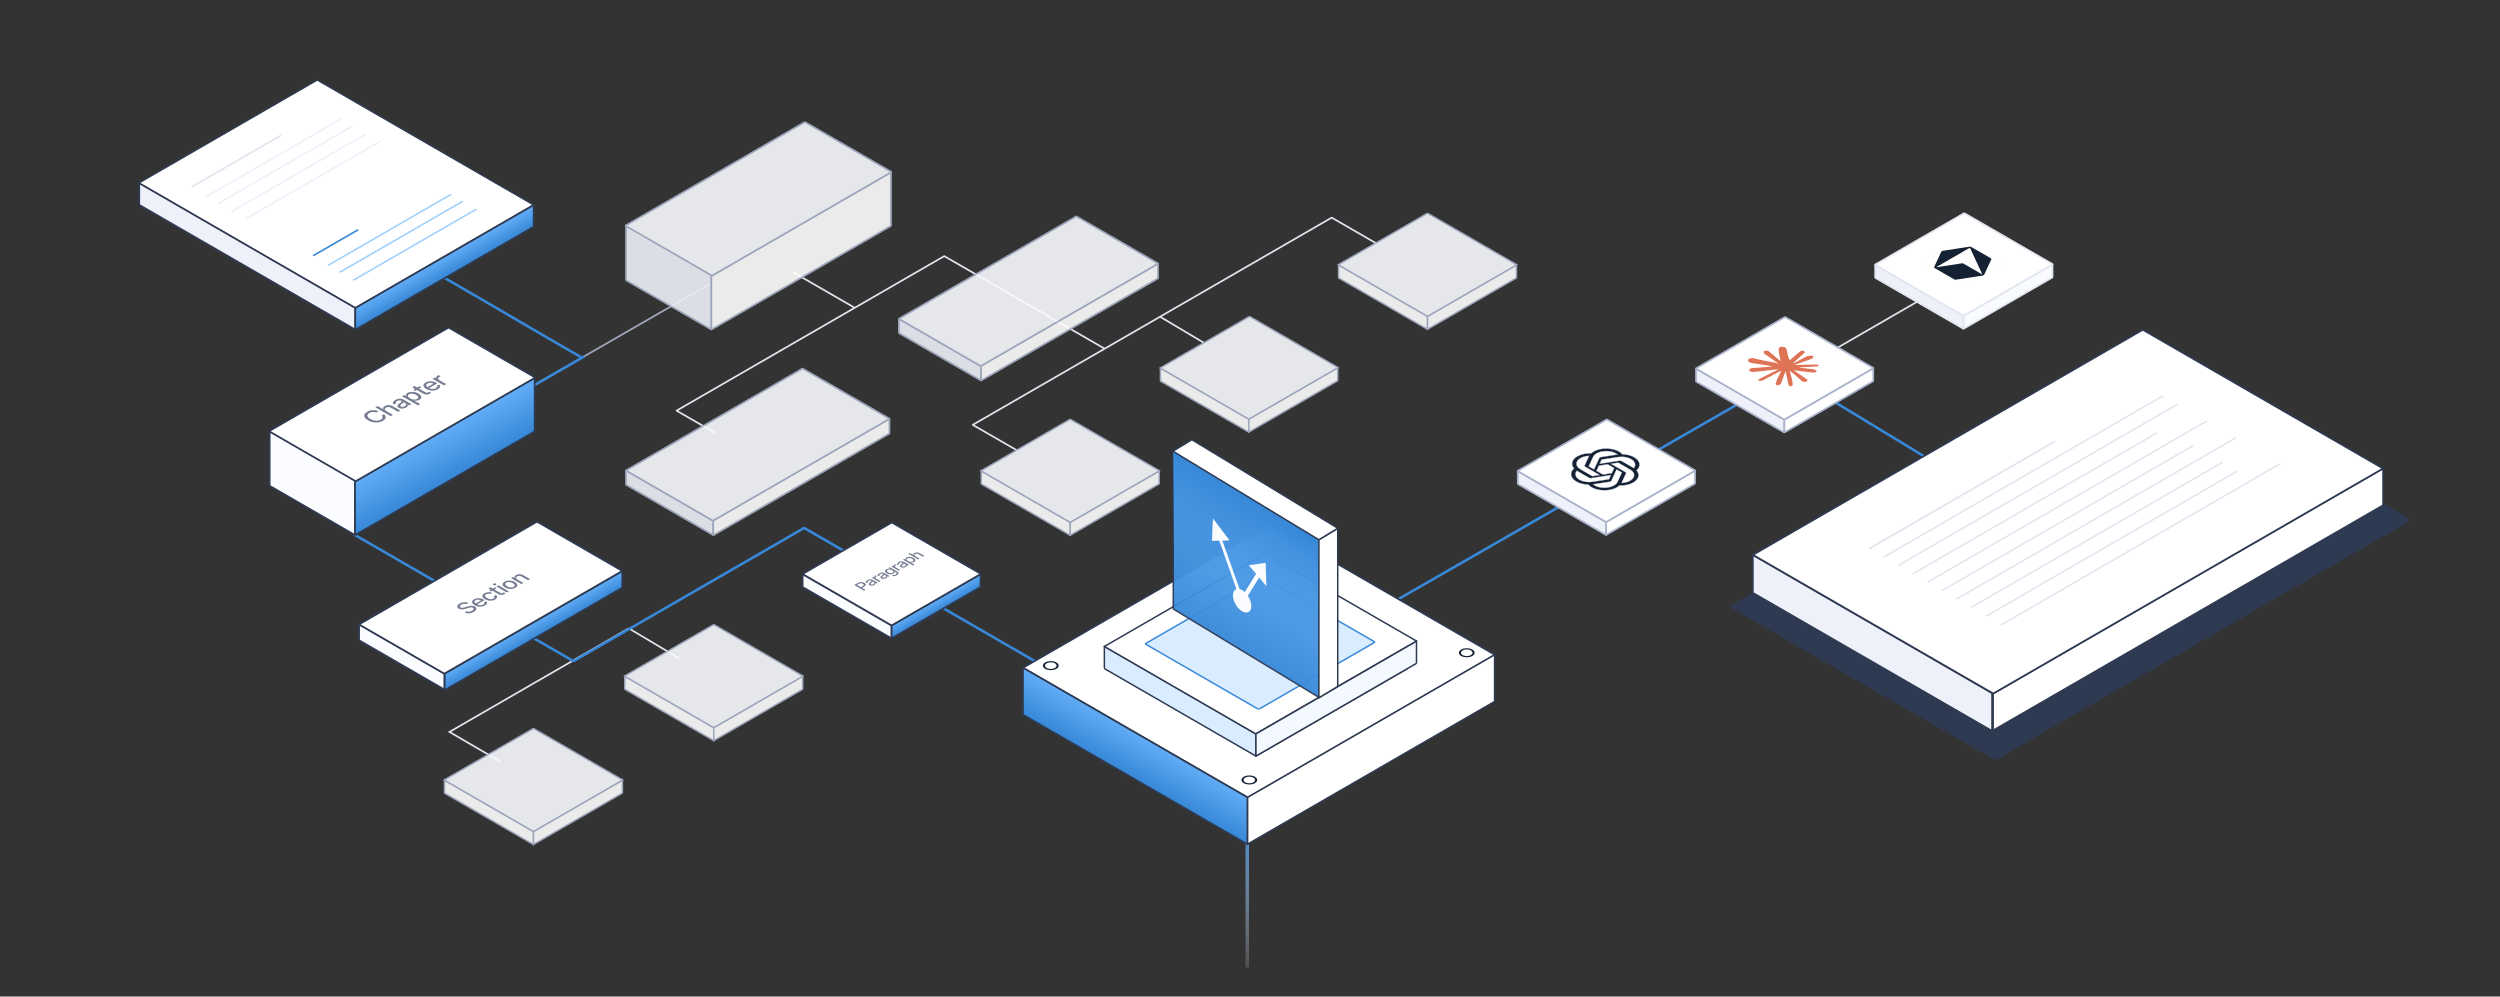 <svg width="1440" height="574" viewBox="0 0 1440 574" fill="none" xmlns="http://www.w3.org/2000/svg">
<rect x="0" y="0" width="1440" height="574" fill="#333333" stroke="none"/>
<path d="M332.228 379.244L362.196 361.942M362.196 361.942L391.237 379.244M362.196 361.942L258.883 421.59L288.416 438.804" stroke="#E1E4ED"/>
<g opacity="0.9">
<rect width="59.177" height="7.435" rx="0.019" transform="matrix(0.866 0.5 -2.20305e-08 1 359.873 389.568)" fill="white" stroke="#A9B3CA"/>
<rect width="59.139" height="7.415" rx="0.019" transform="matrix(-0.866 0.5 2.20305e-08 1 462.357 389.559)" fill="white" stroke="#A9B3CA"/>
<rect width="59.38" height="59.363" rx="0.019" transform="matrix(0.866 -0.5 0.866 0.5 359.699 389.441)" fill="#FAFBFF" stroke="#A9B3CA"/>
</g>
<path d="M1001.28 233.264L1112.24 169.2" stroke="#E1E4ED"/>
<path d="M252.98 253.565C253.539 253.007 357.277 193.251 409.076 163.443" stroke="#A1A8BC"/>
<path d="M252.98 253.565C253.28 253.266 308.894 221.215 336.663 205.227" stroke="#3788D8" stroke-width="1.5"/>
<path d="M250.613 156.924C272.313 169.392 313.07 193.343 334.769 205.811" stroke="#3788D8" stroke-width="1.5"/>
<path d="M203.656 307.703L330.295 380.819C330.301 380.822 330.308 380.822 330.314 380.819L360.272 363.523L463.186 304.105C463.192 304.102 463.2 304.102 463.205 304.105L617.532 393.205" stroke="#3788D8" stroke-width="1.5"/>
<g opacity="0.9">
<rect width="59.177" height="7.435" rx="0.019" transform="matrix(0.866 0.5 -2.20305e-08 1 256.025 449.402)" fill="white" stroke="#A9B3CA"/>
<rect width="59.139" height="7.415" rx="0.019" transform="matrix(-0.866 0.5 2.20305e-08 1 358.51 449.393)" fill="white" stroke="#A9B3CA"/>
<rect width="59.38" height="59.363" rx="0.019" transform="matrix(0.866 -0.5 0.866 0.5 255.852 449.275)" fill="#FAFBFF" stroke="#A9B3CA"/>
</g>
<path d="M456.923 156.86L492.319 177.295M492.319 177.295L389.737 236.52C389.725 236.528 389.725 236.546 389.737 236.553L411.903 249.35M492.319 177.295L543.879 147.527C543.885 147.523 543.892 147.523 543.898 147.527L636.27 200.858M636.27 200.858L560.341 244.695C560.328 244.703 560.328 244.721 560.341 244.728L586.277 259.702M636.27 200.858L668.193 182.427M668.193 182.427L693.5 197.5M668.193 182.427L767.034 125.361C767.04 125.358 767.047 125.358 767.053 125.361L792.899 140.283" stroke="#E1E4ED"/>
<g opacity="0.9">
<rect width="58.744" height="7.435" rx="0.019" transform="matrix(0.866 0.5 -2.20305e-08 1 668.428 212.081)" fill="white" stroke="#A9B3CA"/>
<rect width="59.139" height="7.415" rx="0.019" transform="matrix(-0.866 0.5 2.20305e-08 1 770.537 211.854)" fill="white" stroke="#A9B3CA"/>
<rect width="59.38" height="58.896" rx="0.019" transform="matrix(0.866 -0.5 0.866 0.5 668.283 211.97)" fill="#FAFBFF" stroke="#A9B3CA"/>
</g>
<path d="M206.799 359.702C206.799 359.586 206.88 359.539 206.981 359.597L255.787 387.775C255.887 387.833 255.969 387.975 255.969 388.091L255.969 396.992C255.969 397.108 255.887 397.155 255.787 397.097L206.981 368.919C206.88 368.861 206.799 368.72 206.799 368.604L206.799 359.702Z" fill="#FAFCFF" stroke="#2E3A51" stroke-width="1.052"/>
<rect width="118.006" height="9.54" rx="0.21" transform="matrix(-0.866 0.5 2.20305e-08 1 358.387 328.935)" fill="url(#paint0_linear_19528_715)" stroke="#2E3A51" stroke-width="1.052"/>
<path d="M206.932 359.778C206.831 359.72 206.831 359.626 206.932 359.568L309.125 300.567C309.225 300.509 309.388 300.509 309.489 300.567L358.291 328.743C358.391 328.801 358.391 328.895 358.291 328.953L256.098 387.954C255.998 388.012 255.835 388.012 255.734 387.954L206.932 359.778Z" fill="white" stroke="#2E3A51" stroke-width="1.052"/>
<path d="M272.903 352.408C272.309 352.751 271.7 352.996 271.077 353.141C270.455 353.283 269.846 353.324 269.252 353.265C268.657 353.205 268.106 353.045 267.597 352.784L268.803 352.087C269.116 352.239 269.449 352.325 269.801 352.343C270.154 352.358 270.506 352.316 270.859 352.22C271.211 352.123 271.542 351.986 271.852 351.807C272.19 351.612 272.439 351.406 272.599 351.19C272.759 350.975 272.818 350.768 272.775 350.571C272.732 350.369 272.581 350.194 272.321 350.044C272.087 349.908 271.827 349.836 271.542 349.828C271.261 349.818 270.958 349.851 270.634 349.927C270.307 350.001 269.963 350.098 269.604 350.219L268.413 350.611C267.602 350.882 266.842 351.027 266.134 351.045C265.422 351.062 264.79 350.911 264.238 350.592C263.779 350.327 263.502 350.025 263.406 349.686C263.313 349.345 263.384 348.998 263.619 348.644C263.854 348.287 264.237 347.955 264.767 347.649C265.308 347.336 265.879 347.117 266.481 346.992C267.082 346.863 267.668 346.825 268.237 346.878C268.807 346.927 269.309 347.071 269.743 347.31L268.579 347.982C268.17 347.795 267.714 347.729 267.212 347.784C266.714 347.838 266.235 347.997 265.776 348.262C265.456 348.447 265.226 348.639 265.087 348.838C264.948 349.034 264.902 349.221 264.948 349.399C264.998 349.576 265.139 349.731 265.37 349.865C265.619 350.009 265.899 350.082 266.208 350.084C266.522 350.084 266.835 350.047 267.148 349.973C267.461 349.895 267.75 349.813 268.013 349.726L268.995 349.399C269.312 349.291 269.657 349.19 270.031 349.097C270.405 349.005 270.793 348.943 271.195 348.912C271.597 348.878 271.996 348.894 272.391 348.962C272.786 349.025 273.163 349.161 273.523 349.369C273.968 349.626 274.251 349.922 274.372 350.259C274.489 350.594 274.43 350.947 274.195 351.317C273.957 351.685 273.526 352.048 272.903 352.408ZM279.294 348.712C278.71 349.049 278.078 349.268 277.399 349.369C276.719 349.469 276.034 349.454 275.343 349.322C274.653 349.187 274 348.941 273.384 348.586C272.772 348.232 272.345 347.856 272.103 347.458C271.864 347.057 271.82 346.663 271.969 346.277C272.119 345.887 272.471 345.531 273.026 345.211C273.364 345.015 273.747 344.858 274.174 344.739C274.601 344.62 275.06 344.556 275.551 344.548C276.043 344.54 276.552 344.603 277.078 344.739C277.609 344.872 278.143 345.094 278.68 345.405L279.096 345.645L274.35 348.385L273.48 347.883L277.628 345.488L277.377 345.966C277.011 345.754 276.63 345.6 276.235 345.503C275.84 345.407 275.45 345.379 275.066 345.42C274.681 345.457 274.322 345.572 273.987 345.765C273.653 345.959 273.446 346.17 273.368 346.4C273.293 346.628 273.325 346.854 273.464 347.078C273.603 347.302 273.829 347.505 274.142 347.686L274.735 348.028C275.144 348.264 275.562 348.423 275.989 348.506C276.416 348.588 276.831 348.599 277.233 348.539C277.639 348.478 278.011 348.349 278.349 348.154C278.57 348.027 278.737 347.893 278.851 347.753C278.968 347.612 279.029 347.466 279.032 347.316C279.036 347.166 278.977 347.017 278.856 346.869L280.164 346.354C280.396 346.59 280.52 346.843 280.538 347.112C280.556 347.382 280.461 347.654 280.255 347.929C280.048 348.2 279.728 348.461 279.294 348.712ZM285.167 345.321C284.594 345.652 283.967 345.862 283.287 345.95C282.608 346.039 281.924 346.014 281.237 345.876C280.55 345.739 279.908 345.497 279.31 345.152C278.701 344.801 278.28 344.426 278.045 344.027C277.81 343.624 277.769 343.229 277.922 342.84C278.075 342.448 278.431 342.09 278.99 341.768C279.445 341.504 279.933 341.32 280.452 341.213C280.972 341.102 281.492 341.071 282.011 341.12C282.535 341.167 283.017 341.296 283.458 341.506L282.326 342.159C282.099 342.073 281.849 342.017 281.579 341.993C281.312 341.966 281.041 341.978 280.767 342.03C280.493 342.081 280.232 342.178 279.983 342.322C279.659 342.509 279.461 342.722 279.39 342.96C279.319 343.195 279.372 343.441 279.55 343.7C279.728 343.959 280.031 344.212 280.458 344.458C280.888 344.707 281.33 344.886 281.782 344.995C282.234 345.104 282.668 345.139 283.084 345.1C283.501 345.056 283.871 344.941 284.195 344.754C284.53 344.561 284.722 344.343 284.772 344.101C284.825 343.856 284.725 343.622 284.473 343.398L285.604 342.745C285.953 342.991 286.174 343.262 286.266 343.558C286.359 343.854 286.316 344.154 286.138 344.458C285.96 344.763 285.636 345.05 285.167 345.321ZM285.124 338.312L286.058 338.852L282.802 340.732L281.867 340.192L285.124 338.312ZM281.317 338.87L282.476 338.201L288.114 341.456C288.388 341.614 288.646 341.698 288.888 341.706C289.126 341.712 289.372 341.642 289.625 341.496C289.685 341.461 289.746 341.422 289.806 341.379C289.87 341.334 289.931 341.287 289.988 341.237L291.167 341.666C291.089 341.756 290.991 341.848 290.874 341.94C290.756 342.033 290.628 342.119 290.489 342.199C289.973 342.497 289.416 342.652 288.818 342.664C288.217 342.675 287.674 342.54 287.19 342.261L281.317 338.87ZM291.926 341.277L285.957 337.831L287.11 337.166L293.079 340.612L291.926 341.277ZM285.62 336.965C285.418 337.082 285.177 337.143 284.9 337.147C284.622 337.151 284.389 337.099 284.2 336.99C284.008 336.879 283.916 336.743 283.923 336.583C283.93 336.423 284.035 336.284 284.238 336.167C284.437 336.052 284.675 335.992 284.953 335.988C285.234 335.982 285.471 336.034 285.663 336.145C285.852 336.254 285.941 336.39 285.93 336.552C285.923 336.712 285.82 336.85 285.62 336.965ZM296.816 338.596C296.257 338.918 295.64 339.127 294.963 339.221C294.291 339.314 293.607 339.293 292.913 339.16C292.223 339.024 291.571 338.78 290.959 338.426C290.34 338.069 289.913 337.691 289.678 337.292C289.443 336.889 289.406 336.494 289.566 336.105C289.73 335.715 290.091 335.358 290.65 335.036C291.212 334.711 291.829 334.502 292.502 334.41C293.175 334.317 293.86 334.339 294.558 334.475C295.252 334.608 295.908 334.854 296.528 335.211C297.14 335.565 297.562 335.942 297.793 336.343C298.024 336.743 298.06 337.138 297.9 337.526C297.74 337.915 297.378 338.271 296.816 338.596ZM295.839 338.032C296.206 337.82 296.412 337.59 296.458 337.341C296.505 337.093 296.426 336.844 296.223 336.595C296.02 336.343 295.73 336.107 295.353 335.889C294.969 335.667 294.558 335.498 294.12 335.381C293.686 335.262 293.253 335.215 292.823 335.242C292.392 335.269 291.993 335.388 291.627 335.6C291.264 335.809 291.059 336.038 291.013 336.287C290.97 336.534 291.05 336.783 291.253 337.036C291.456 337.289 291.749 337.526 292.134 337.748C292.511 337.966 292.919 338.133 293.356 338.251C293.791 338.366 294.221 338.411 294.648 338.386C295.079 338.359 295.476 338.241 295.839 338.032ZM297.932 333.723L301.471 335.766L300.318 336.432L294.349 332.986L295.471 332.339L296.453 332.906L296.533 332.859C296.344 332.594 296.3 332.324 296.4 332.049C296.496 331.771 296.77 331.502 297.222 331.241C297.627 331.007 298.067 330.852 298.54 330.776C299.014 330.696 299.501 330.704 300.003 330.8C300.509 330.895 301.009 331.085 301.503 331.371L305.294 333.559L304.141 334.225L300.489 332.117C300.058 331.868 299.606 331.738 299.133 331.728C298.656 331.716 298.222 331.823 297.83 332.049C297.563 332.203 297.384 332.377 297.291 332.57C297.199 332.759 297.202 332.952 297.302 333.149C297.401 333.346 297.611 333.538 297.932 333.723Z" fill="#767D93"/>
<path d="M155.32 248.54C155.32 248.435 155.394 248.392 155.485 248.445L204.343 276.653C204.434 276.706 204.508 276.833 204.508 276.938L204.508 308.041C204.508 308.146 204.434 308.189 204.343 308.136L155.485 279.928C155.394 279.875 155.32 279.748 155.32 279.643L155.32 248.54Z" fill="#FAFCFF" stroke="#2E3A51"/>
<path d="M307.971 217.81C307.971 217.7 307.893 217.655 307.798 217.71L204.68 277.245C204.584 277.301 204.507 277.435 204.507 277.545L204.507 308.031C204.507 308.142 204.584 308.186 204.68 308.131L307.798 248.596C307.893 248.541 307.971 248.407 307.971 248.297L307.971 217.81Z" fill="url(#paint1_linear_19528_715)" stroke="#2E3A51"/>
<path d="M155.207 248.527C155.066 248.445 155.066 248.313 155.207 248.231L258.113 188.819C258.254 188.737 258.483 188.737 258.624 188.819L308.013 217.333C308.154 217.415 308.154 217.547 308.013 217.628L205.107 277.041C204.966 277.123 204.737 277.123 204.596 277.041L155.207 248.527Z" fill="white" stroke="#2E3A51"/>
<path d="M220.502 242.435C219.745 242.872 218.884 243.159 217.921 243.296C216.958 243.433 215.968 243.405 214.949 243.214C213.927 243.02 212.948 242.653 212.013 242.113C211.07 241.569 210.432 241.002 210.101 240.415C209.769 239.822 209.72 239.249 209.953 238.695C210.19 238.139 210.687 237.643 211.445 237.205C211.91 236.936 212.414 236.723 212.954 236.566C213.499 236.406 214.061 236.307 214.642 236.269C215.222 236.23 215.802 236.257 216.382 236.351C216.966 236.442 217.529 236.602 218.069 236.833L216.731 237.605C216.392 237.468 216.043 237.378 215.684 237.335C215.324 237.287 214.967 237.279 214.612 237.311C214.257 237.338 213.915 237.403 213.588 237.506C213.26 237.604 212.956 237.734 212.676 237.896C212.171 238.187 211.843 238.524 211.693 238.907C211.543 239.285 211.601 239.685 211.865 240.107C212.129 240.524 212.619 240.939 213.333 241.351C214.052 241.766 214.774 242.048 215.5 242.199C216.222 242.347 216.911 242.378 217.566 242.291C218.221 242.204 218.799 242.016 219.301 241.727C219.581 241.565 219.808 241.391 219.982 241.204C220.155 241.017 220.27 240.821 220.325 240.616C220.38 240.411 220.37 240.207 220.295 240.004C220.22 239.797 220.068 239.595 219.839 239.399L221.177 238.627C221.548 238.919 221.813 239.229 221.971 239.557C222.125 239.882 222.174 240.214 222.119 240.551C222.059 240.886 221.898 241.214 221.633 241.536C221.365 241.855 220.988 242.154 220.502 242.435ZM222.367 236.689L226.292 238.955L225.014 239.693L216.193 234.601L217.454 233.873L220.745 235.773L220.834 235.722C220.629 235.425 220.579 235.126 220.686 234.823C220.793 234.515 221.102 234.213 221.615 233.917C222.069 233.655 222.559 233.479 223.084 233.391C223.609 233.302 224.151 233.31 224.712 233.415C225.276 233.517 225.835 233.728 226.387 234.047L230.59 236.474L229.3 237.219L225.25 234.881C224.761 234.598 224.256 234.452 223.735 234.443C223.218 234.432 222.736 234.555 222.29 234.812C221.982 234.99 221.777 235.186 221.675 235.4C221.568 235.612 221.568 235.829 221.675 236.05C221.781 236.271 222.012 236.484 222.367 236.689ZM233.882 234.737C233.464 234.979 233.008 235.153 232.514 235.26C232.017 235.365 231.52 235.388 231.022 235.329C230.525 235.269 230.061 235.116 229.631 234.867C229.256 234.651 229.021 234.433 228.927 234.214C228.832 233.991 228.836 233.768 228.939 233.544C229.041 233.321 229.207 233.102 229.436 232.888C229.665 232.674 229.917 232.464 230.194 232.259C230.549 232.004 230.833 231.797 231.046 231.637C231.259 231.478 231.388 231.347 231.431 231.244C231.474 231.137 231.419 231.039 231.265 230.95L231.236 230.933C230.861 230.717 230.464 230.611 230.046 230.615C229.631 230.618 229.217 230.738 228.802 230.978C228.372 231.226 228.126 231.478 228.062 231.733C227.999 231.984 228.039 232.205 228.181 232.396L226.689 232.936C226.432 232.619 226.32 232.311 226.352 232.01C226.383 231.704 226.521 231.415 226.766 231.142C227.015 230.866 227.336 230.614 227.731 230.386C227.995 230.234 228.307 230.09 228.666 229.956C229.021 229.819 229.412 229.723 229.838 229.668C230.265 229.609 230.713 229.619 231.182 229.699C231.652 229.779 232.128 229.958 232.609 230.236L237.002 232.772L235.741 233.5L234.835 232.977L234.788 233.004C234.871 233.143 234.908 233.309 234.9 233.5C234.896 233.689 234.817 233.89 234.663 234.102C234.509 234.313 234.249 234.525 233.882 234.737ZM233.13 233.982C233.489 233.775 233.726 233.558 233.84 233.333C233.951 233.105 233.959 232.886 233.864 232.676C233.769 232.467 233.594 232.288 233.337 232.14L232.479 231.644C232.475 231.696 232.428 231.772 232.337 231.87C232.246 231.968 232.132 232.072 231.993 232.184C231.855 232.296 231.719 232.404 231.585 232.509C231.447 232.611 231.33 232.697 231.236 232.765C231.022 232.929 230.851 233.092 230.721 233.254C230.586 233.413 230.527 233.571 230.543 233.726C230.559 233.876 230.681 234.017 230.91 234.149C231.23 234.334 231.589 234.405 231.987 234.361C232.386 234.318 232.767 234.192 233.13 233.982ZM240.714 233.486L231.62 228.236L232.864 227.519L233.941 228.141L234.048 228.079C233.988 227.954 233.937 227.799 233.894 227.614C233.854 227.427 233.894 227.222 234.012 226.999C234.127 226.773 234.387 226.543 234.794 226.309C235.326 226.001 235.934 225.805 236.617 225.721C237.304 225.634 238.022 225.668 238.772 225.823C239.522 225.978 240.256 226.263 240.974 226.678C241.685 227.088 242.178 227.509 242.454 227.942C242.727 228.373 242.792 228.789 242.65 229.19C242.507 229.586 242.168 229.94 241.631 230.25C241.233 230.48 240.838 230.63 240.447 230.701C240.057 230.767 239.697 230.79 239.37 230.769C239.046 230.746 238.776 230.718 238.559 230.684L238.488 230.725L241.992 232.748L240.714 233.486ZM240.258 229.778C240.641 229.557 240.858 229.313 240.909 229.046C240.96 228.78 240.875 228.507 240.654 228.229C240.433 227.947 240.102 227.678 239.66 227.423C239.222 227.17 238.764 226.981 238.286 226.855C237.809 226.73 237.341 226.683 236.883 226.715C236.426 226.747 236.003 226.875 235.616 227.098C235.242 227.315 235.022 227.553 234.959 227.812C234.892 228.07 234.965 228.338 235.178 228.616C235.392 228.889 235.729 229.159 236.191 229.426C236.652 229.692 237.126 229.888 237.612 230.014C238.097 230.139 238.567 230.185 239.021 230.15C239.478 230.114 239.891 229.99 240.258 229.778ZM241.661 222.439L242.697 223.038L239.086 225.123L238.05 224.524L241.661 222.439ZM237.44 223.058L238.725 222.316L244.976 225.926C245.28 226.101 245.566 226.194 245.835 226.203C246.099 226.209 246.371 226.132 246.652 225.97C246.719 225.931 246.786 225.888 246.853 225.84C246.924 225.79 246.991 225.738 247.054 225.683L248.362 226.158C248.276 226.258 248.167 226.36 248.037 226.462C247.907 226.565 247.765 226.661 247.611 226.75C247.038 227.08 246.421 227.252 245.758 227.266C245.091 227.277 244.489 227.128 243.952 226.818L237.44 223.058ZM252.116 224.203C251.469 224.577 250.768 224.819 250.014 224.931C249.26 225.043 248.501 225.026 247.735 224.88C246.969 224.729 246.245 224.457 245.562 224.063C244.883 223.671 244.41 223.254 244.141 222.812C243.877 222.368 243.828 221.931 243.993 221.503C244.159 221.07 244.55 220.676 245.166 220.32C245.541 220.104 245.965 219.93 246.438 219.797C246.912 219.665 247.421 219.595 247.966 219.585C248.51 219.576 249.075 219.647 249.659 219.797C250.247 219.945 250.839 220.192 251.435 220.536L251.897 220.802L246.634 223.841L245.669 223.284L250.269 220.628L249.99 221.158C249.584 220.923 249.162 220.752 248.724 220.645C248.285 220.538 247.853 220.507 247.427 220.553C247.001 220.594 246.602 220.721 246.231 220.936C245.86 221.15 245.631 221.384 245.544 221.64C245.462 221.893 245.497 222.143 245.651 222.392C245.805 222.64 246.056 222.864 246.403 223.065L247.06 223.444C247.514 223.706 247.978 223.883 248.451 223.974C248.925 224.065 249.385 224.078 249.831 224.012C250.281 223.943 250.693 223.801 251.068 223.584C251.313 223.443 251.498 223.295 251.624 223.14C251.755 222.983 251.822 222.821 251.826 222.655C251.83 222.488 251.765 222.323 251.63 222.159L253.081 221.588C253.337 221.85 253.475 222.131 253.495 222.429C253.515 222.728 253.41 223.03 253.181 223.335C252.952 223.636 252.597 223.925 252.116 224.203ZM255.715 221.968L249.097 218.146L250.334 217.432L251.394 218.044L251.465 218.003C251.232 217.727 251.165 217.442 251.263 217.148C251.362 216.85 251.605 216.589 251.991 216.366C252.07 216.32 252.167 216.269 252.282 216.212C252.396 216.15 252.491 216.103 252.566 216.068L253.797 216.779C253.73 216.8 253.621 216.844 253.471 216.913C253.325 216.979 253.185 217.05 253.051 217.128C252.747 217.303 252.54 217.498 252.43 217.712C252.319 217.922 252.307 218.132 252.394 218.341C252.481 218.546 252.67 218.733 252.962 218.902L256.994 221.229L255.715 221.968Z" fill="#767D93"/>
<path d="M462.301 330.893C462.301 330.788 462.374 330.746 462.465 330.798L513.385 360.196C513.476 360.249 513.549 360.377 513.549 360.481L513.549 367.536C513.549 367.641 513.476 367.684 513.385 367.631L462.465 338.233C462.374 338.18 462.301 338.053 462.301 337.948L462.301 330.893Z" fill="#FAFCFF" stroke="#2E3A51"/>
<path d="M564.785 330.893C564.785 330.783 564.708 330.738 564.612 330.793L513.742 360.163C513.647 360.218 513.569 360.352 513.569 360.463L513.569 367.478C513.569 367.589 513.647 367.633 513.742 367.578L564.612 338.208C564.708 338.153 564.785 338.019 564.785 337.909L564.785 330.893Z" fill="url(#paint2_linear_19528_715)" stroke="#2E3A51"/>
<path d="M462.413 330.741C462.322 330.688 462.322 330.603 462.413 330.551L513.508 301.051C513.599 300.998 513.746 300.998 513.837 301.051L564.796 330.472C564.887 330.525 564.887 330.61 564.796 330.662L513.701 360.162C513.61 360.215 513.463 360.215 513.372 360.162L462.413 330.741Z" fill="white" stroke="#2E3A51"/>
<path d="M497.712 340.251L492.042 336.977L494.066 335.808C494.505 335.555 494.951 335.391 495.402 335.318C495.851 335.243 496.288 335.245 496.711 335.323C497.133 335.399 497.517 335.537 497.865 335.738C498.212 335.938 498.453 336.161 498.588 336.406C498.72 336.649 498.721 336.902 498.591 337.164C498.462 337.423 498.177 337.68 497.735 337.935L496.35 338.735L495.627 338.317L496.932 337.564C497.214 337.401 497.393 337.242 497.469 337.087C497.547 336.93 497.542 336.781 497.454 336.639C497.365 336.494 497.214 336.36 497.001 336.237C496.785 336.112 496.554 336.026 496.308 335.977C496.062 335.926 495.804 335.924 495.535 335.971C495.266 336.018 494.991 336.122 494.71 336.285L493.633 336.907L498.569 339.757L497.712 340.251ZM503.588 336.964C503.32 337.119 503.026 337.231 502.709 337.3C502.39 337.367 502.07 337.382 501.75 337.344C501.431 337.306 501.132 337.207 500.856 337.047C500.615 336.908 500.464 336.768 500.403 336.628C500.342 336.484 500.345 336.341 500.411 336.197C500.477 336.053 500.583 335.913 500.73 335.775C500.877 335.637 501.04 335.503 501.217 335.371C501.446 335.207 501.628 335.073 501.765 334.971C501.902 334.868 501.985 334.784 502.013 334.718C502.041 334.649 502.005 334.586 501.906 334.529L501.887 334.518C501.646 334.379 501.391 334.311 501.122 334.314C500.856 334.315 500.589 334.393 500.323 334.547C500.047 334.707 499.888 334.868 499.847 335.032C499.807 335.194 499.832 335.336 499.923 335.459L498.964 335.806C498.8 335.602 498.727 335.404 498.748 335.21C498.768 335.014 498.857 334.828 499.014 334.652C499.174 334.475 499.381 334.313 499.634 334.167C499.804 334.069 500.005 333.976 500.236 333.89C500.464 333.802 500.715 333.74 500.989 333.705C501.263 333.667 501.551 333.674 501.853 333.725C502.155 333.776 502.461 333.891 502.77 334.07L505.594 335.7L504.783 336.168L504.201 335.832L504.171 335.85C504.224 335.939 504.248 336.045 504.243 336.168C504.241 336.29 504.19 336.419 504.091 336.555C503.992 336.691 503.824 336.828 503.588 336.964ZM503.105 336.478C503.336 336.345 503.488 336.206 503.562 336.061C503.633 335.914 503.638 335.774 503.577 335.639C503.516 335.504 503.403 335.389 503.238 335.294L502.686 334.975C502.684 335.009 502.653 335.057 502.595 335.12C502.537 335.183 502.463 335.251 502.374 335.323C502.286 335.394 502.198 335.464 502.112 335.531C502.023 335.597 501.948 335.652 501.887 335.696C501.75 335.802 501.64 335.906 501.556 336.01C501.47 336.113 501.432 336.214 501.442 336.313C501.452 336.41 501.531 336.501 501.678 336.586C501.883 336.705 502.114 336.75 502.371 336.722C502.627 336.694 502.872 336.613 503.105 336.478ZM506.39 335.241L502.135 332.785L502.93 332.325L503.611 332.719L503.657 332.692C503.507 332.515 503.464 332.332 503.528 332.143C503.591 331.951 503.747 331.783 503.996 331.64C504.046 331.611 504.109 331.578 504.182 331.541C504.256 331.501 504.317 331.471 504.365 331.449L505.156 331.906C505.113 331.919 505.044 331.948 504.947 331.991C504.853 332.034 504.763 332.08 504.677 332.13C504.482 332.243 504.348 332.368 504.277 332.506C504.206 332.64 504.199 332.775 504.254 332.91C504.31 333.042 504.432 333.162 504.62 333.27L507.212 334.767L506.39 335.241ZM510.348 333.062C510.079 333.217 509.786 333.329 509.468 333.398C509.149 333.465 508.829 333.48 508.509 333.442C508.19 333.404 507.892 333.305 507.615 333.145C507.374 333.006 507.223 332.866 507.162 332.725C507.101 332.582 507.104 332.438 507.17 332.295C507.236 332.151 507.342 332.01 507.489 331.873C507.637 331.735 507.799 331.6 507.977 331.469C508.205 331.304 508.388 331.171 508.525 331.069C508.662 330.966 508.744 330.882 508.772 330.816C508.8 330.747 508.764 330.684 508.665 330.627L508.646 330.616C508.405 330.477 508.15 330.409 507.881 330.412C507.615 330.413 507.349 330.491 507.082 330.645C506.806 330.804 506.647 330.966 506.606 331.13C506.566 331.291 506.591 331.433 506.683 331.556L505.723 331.904C505.559 331.7 505.486 331.501 505.507 331.308C505.527 331.112 505.616 330.926 505.773 330.75C505.933 330.573 506.14 330.411 506.393 330.264C506.563 330.166 506.764 330.074 506.995 329.988C507.223 329.9 507.474 329.838 507.748 329.803C508.022 329.765 508.31 329.771 508.612 329.823C508.914 329.874 509.22 329.989 509.529 330.168L512.353 331.798L511.543 332.266L510.96 331.93L510.93 331.948C510.983 332.037 511.007 332.143 511.002 332.266C511 332.388 510.949 332.517 510.85 332.653C510.751 332.789 510.583 332.925 510.348 333.062ZM509.864 332.576C510.095 332.443 510.247 332.303 510.321 332.158C510.392 332.012 510.397 331.871 510.336 331.737C510.275 331.602 510.162 331.487 509.997 331.392L509.446 331.073C509.443 331.107 509.413 331.155 509.354 331.218C509.296 331.281 509.222 331.348 509.133 331.42C509.045 331.492 508.957 331.562 508.871 331.629C508.782 331.695 508.707 331.75 508.646 331.794C508.509 331.899 508.399 332.004 508.315 332.108C508.229 332.21 508.191 332.312 508.201 332.411C508.211 332.508 508.29 332.599 508.437 332.684C508.643 332.802 508.873 332.848 509.13 332.82C509.386 332.792 509.631 332.711 509.864 332.576ZM516.604 331.286C516.097 331.579 515.602 331.755 515.12 331.813C514.638 331.872 514.21 331.858 513.837 331.772L514.252 331.194C514.384 331.211 514.538 331.222 514.713 331.227C514.89 331.23 515.083 331.208 515.291 331.161C515.499 331.114 515.717 331.025 515.946 330.893C516.258 330.713 516.441 330.519 516.494 330.313C516.55 330.108 516.411 329.909 516.079 329.717L515.246 329.236L515.188 329.269C515.232 329.347 515.262 329.445 515.28 329.563C515.295 329.681 515.262 329.81 515.181 329.95C515.1 330.091 514.928 330.237 514.667 330.387C514.332 330.581 513.952 330.71 513.525 330.774C513.099 330.836 512.653 330.824 512.186 330.739C511.719 330.651 511.26 330.477 510.808 330.216C510.356 329.955 510.047 329.687 509.879 329.412C509.712 329.134 509.676 328.867 509.773 328.612C509.869 328.357 510.089 328.131 510.431 327.933C510.695 327.781 510.953 327.683 511.204 327.641C511.455 327.595 511.685 327.58 511.893 327.595C512.101 327.609 512.274 327.628 512.414 327.65L512.475 327.615L511.782 327.215L512.585 326.751L516.935 329.262C517.301 329.473 517.515 329.695 517.578 329.928C517.644 330.16 517.589 330.391 517.411 330.623C517.236 330.855 516.967 331.077 516.604 331.286ZM514.161 329.884C514.519 329.678 514.67 329.448 514.614 329.197C514.558 328.942 514.311 328.688 513.872 328.434C513.585 328.269 513.292 328.148 512.993 328.072C512.691 327.994 512.396 327.968 512.11 327.992C511.82 328.016 511.554 328.098 511.31 328.239C511.062 328.382 510.918 328.54 510.88 328.711C510.842 328.879 510.892 329.052 511.029 329.227C511.163 329.402 511.366 329.567 511.638 329.724C511.914 329.884 512.201 330.001 512.498 330.075C512.792 330.149 513.081 330.171 513.365 330.141C513.652 330.111 513.917 330.025 514.161 329.884ZM517.632 328.75L513.377 326.294L514.172 325.835L514.854 326.228L514.899 326.202C514.75 326.024 514.706 325.841 514.77 325.652C514.833 325.46 514.989 325.293 515.238 325.149C515.289 325.12 515.351 325.087 515.424 325.05C515.498 325.011 515.559 324.98 515.607 324.958L516.399 325.415C516.356 325.428 516.286 325.457 516.189 325.501C516.095 325.543 516.005 325.589 515.919 325.639C515.724 325.752 515.591 325.877 515.52 326.015C515.449 326.15 515.441 326.284 515.497 326.419C515.553 326.551 515.674 326.671 515.862 326.78L518.454 328.276L517.632 328.75ZM521.59 326.571C521.321 326.726 521.028 326.838 520.711 326.907C520.391 326.974 520.071 326.989 519.752 326.951C519.432 326.913 519.134 326.814 518.857 326.654C518.616 326.515 518.465 326.375 518.404 326.235C518.343 326.091 518.346 325.948 518.412 325.804C518.478 325.66 518.584 325.52 518.732 325.382C518.879 325.244 519.041 325.11 519.219 324.978C519.447 324.814 519.63 324.68 519.767 324.578C519.904 324.475 519.986 324.391 520.014 324.325C520.042 324.256 520.007 324.193 519.908 324.136L519.889 324.125C519.648 323.986 519.393 323.918 519.124 323.921C518.857 323.922 518.591 324 518.324 324.154C518.048 324.313 517.889 324.475 517.849 324.639C517.808 324.801 517.833 324.943 517.925 325.066L516.966 325.413C516.801 325.209 516.729 325.011 516.749 324.817C516.769 324.621 516.858 324.435 517.015 324.259C517.175 324.082 517.382 323.92 517.636 323.774C517.806 323.676 518.006 323.583 518.237 323.497C518.465 323.409 518.716 323.347 518.99 323.312C519.264 323.274 519.552 323.281 519.854 323.332C520.156 323.383 520.462 323.498 520.772 323.677L523.595 325.307L522.785 325.775L522.202 325.439L522.172 325.457C522.225 325.546 522.249 325.652 522.244 325.775C522.242 325.897 522.191 326.026 522.092 326.162C521.993 326.298 521.826 326.435 521.59 326.571ZM521.106 326.085C521.337 325.952 521.49 325.813 521.563 325.668C521.634 325.521 521.639 325.381 521.578 325.246C521.517 325.111 521.405 324.996 521.24 324.901L520.688 324.582C520.685 324.616 520.655 324.664 520.596 324.727C520.538 324.79 520.465 324.858 520.376 324.929C520.287 325.001 520.199 325.071 520.113 325.138C520.024 325.204 519.949 325.259 519.889 325.303C519.752 325.408 519.641 325.513 519.557 325.617C519.471 325.72 519.433 325.821 519.443 325.92C519.453 326.017 519.532 326.108 519.679 326.193C519.885 326.312 520.116 326.357 520.372 326.329C520.628 326.301 520.873 326.22 521.106 326.085ZM525.982 325.767L520.136 322.392L520.935 321.93L521.628 322.33L521.696 322.291C521.658 322.21 521.625 322.11 521.597 321.992C521.572 321.872 521.597 321.74 521.673 321.596C521.747 321.451 521.915 321.303 522.176 321.152C522.518 320.955 522.909 320.829 523.348 320.774C523.79 320.719 524.251 320.741 524.733 320.84C525.215 320.94 525.687 321.123 526.149 321.39C526.606 321.653 526.923 321.924 527.101 322.203C527.276 322.479 527.317 322.747 527.226 323.005C527.135 323.26 526.917 323.487 526.572 323.686C526.315 323.834 526.062 323.93 525.81 323.976C525.559 324.018 525.328 324.033 525.118 324.02C524.91 324.005 524.736 323.987 524.596 323.965L524.551 323.991L526.804 325.292L525.982 325.767ZM525.689 323.383C525.935 323.24 526.074 323.084 526.107 322.912C526.14 322.741 526.086 322.566 525.944 322.387C525.801 322.206 525.588 322.033 525.304 321.869C525.023 321.706 524.728 321.584 524.421 321.504C524.114 321.423 523.814 321.393 523.519 321.414C523.225 321.434 522.954 321.516 522.705 321.66C522.464 321.799 522.323 321.952 522.282 322.119C522.239 322.285 522.286 322.457 522.423 322.635C522.56 322.811 522.777 322.985 523.074 323.156C523.371 323.328 523.675 323.454 523.987 323.534C524.299 323.615 524.601 323.644 524.893 323.622C525.187 323.599 525.453 323.519 525.689 323.383ZM527.165 320.333L529.688 321.79L528.866 322.264L523.196 318.99L524.006 318.522L526.122 319.744L526.18 319.711C526.048 319.521 526.016 319.328 526.084 319.133C526.153 318.935 526.352 318.741 526.682 318.551C526.974 318.382 527.288 318.27 527.626 318.212C527.963 318.155 528.312 318.16 528.672 318.228C529.035 318.294 529.394 318.429 529.749 318.634L532.451 320.194L531.622 320.673L529.019 319.17C528.704 318.989 528.379 318.895 528.044 318.889C527.712 318.882 527.402 318.961 527.116 319.126C526.918 319.241 526.786 319.367 526.72 319.504C526.651 319.641 526.651 319.78 526.72 319.922C526.788 320.064 526.937 320.201 527.165 320.333Z" fill="#767D93"/>
<rect width="118.693" height="143.94" rx="0.137" transform="matrix(0.866 -0.5 0.866 0.5 79.945 105.407)" fill="white" stroke="#2E3A51"/>
<line y1="-0.554" x2="59.665" y2="-0.554" transform="matrix(0.866 -0.5 0.866 0.5 110.738 108.02)" stroke="#E1E4ED" stroke-width="1.107"/>
<line y1="-0.554" x2="89.683" y2="-0.554" transform="matrix(0.866 -0.5 0.866 0.5 119.217 113.642)" stroke="#EEF1F9" stroke-width="1.107"/>
<line y1="-0.554" x2="89.683" y2="-0.554" transform="matrix(0.866 -0.5 0.866 0.5 133.729 122.21)" stroke="#EEF1F9" stroke-width="1.107"/>
<line y1="-0.554" x2="89.683" y2="-0.554" transform="matrix(0.866 -0.5 0.866 0.5 125.955 117.617)" stroke="#EEF1F9" stroke-width="1.107"/>
<line y1="-0.554" x2="29.894" y2="-0.554" transform="matrix(0.866 -0.5 0.866 0.5 180.918 147.542)" stroke="#3788D8" stroke-width="1.107"/>
<line y1="-0.554" x2="81.932" y2="-0.554" transform="matrix(0.866 -0.5 0.866 0.5 189.396 153.158)" stroke="#A3D1FF" stroke-width="1.107"/>
<line y1="-0.554" x2="81.932" y2="-0.554" transform="matrix(0.866 -0.5 0.866 0.5 203.908 161.723)" stroke="#A3D1FF" stroke-width="1.107"/>
<line y1="-0.554" x2="81.932" y2="-0.554" transform="matrix(0.866 -0.5 0.866 0.5 196.133 157.134)" stroke="#A3D1FF" stroke-width="1.107"/>
<line y1="-0.554" x2="89.683" y2="-0.554" transform="matrix(0.866 -0.5 0.866 0.5 142.084 126.337)" stroke="#EEF1F9" stroke-width="1.107"/>
<path d="M80.207 105.763C80.207 105.647 80.289 105.6 80.389 105.658L204.462 177.292C204.563 177.35 204.645 177.491 204.645 177.607L204.645 189.654C204.645 189.77 204.563 189.817 204.462 189.759L80.389 118.126C80.289 118.068 80.207 117.926 80.207 117.81L80.207 105.763Z" fill="#EEF1F9" stroke="#2E3A51"/>
<path d="M307.395 118.319C307.395 118.197 307.309 118.147 307.203 118.208L204.837 177.309C204.731 177.37 204.646 177.519 204.646 177.641L204.646 189.68C204.646 189.802 204.731 189.852 204.837 189.791L307.203 130.69C307.309 130.629 307.395 130.48 307.395 130.358L307.395 118.319Z" fill="url(#paint3_linear_19528_715)" stroke="#2E3A51"/>
<g opacity="0.9">
<rect width="59.177" height="7.435" rx="0.019" transform="matrix(0.866 0.5 -2.20305e-08 1 771 152.643)" fill="white" stroke="#A9B3CA"/>
<rect width="59.139" height="7.415" rx="0.019" transform="matrix(-0.866 0.5 2.20305e-08 1 873.484 152.633)" fill="white" stroke="#A9B3CA"/>
<rect width="59.38" height="59.363" rx="0.019" transform="matrix(0.866 -0.5 0.866 0.5 770.826 152.515)" fill="#FAFBFF" stroke="#A9B3CA"/>
</g>
<g opacity="0.9">
<path d="M360.566 130.245C360.566 130.082 360.681 130.016 360.822 130.098L409.498 158.201C409.64 158.283 409.754 158.481 409.754 158.644L409.754 189.536C409.754 189.7 409.64 189.766 409.498 189.684L360.822 161.581C360.681 161.499 360.566 161.301 360.566 161.138L360.566 130.245Z" fill="#EEF1F9" stroke="#A9B3CA"/>
<path d="M513.217 99.506C513.217 99.343 513.102 99.277 512.961 99.359L410.009 158.798C409.867 158.88 409.753 159.078 409.753 159.241L409.753 189.536C409.753 189.7 409.867 189.766 410.009 189.684L512.961 130.244C513.102 130.163 513.217 129.965 513.217 129.802L513.217 99.506Z" fill="white" stroke="#A9B3CA"/>
<path d="M360.453 130.127C360.312 130.046 360.312 129.913 360.453 129.832L463.359 70.419C463.5 70.338 463.729 70.338 463.87 70.419L513.259 98.934C513.4 99.015 513.4 99.147 513.259 99.229L410.353 158.642C410.212 158.723 409.983 158.723 409.842 158.642L360.453 130.127Z" fill="#FAFBFF" stroke="#A9B3CA"/>
</g>
<g opacity="0.9">
<path d="M360.574 271.188C360.574 271.083 360.648 271.041 360.739 271.093L410.692 299.934C410.783 299.986 410.857 300.114 410.857 300.219L410.857 308.041C410.857 308.146 410.783 308.188 410.692 308.136L360.739 279.295C360.648 279.243 360.574 279.115 360.574 279.01L360.574 271.188Z" fill="#EEF1F9" stroke="#A9B3CA"/>
<path d="M512.318 241.385C512.318 241.28 512.245 241.238 512.154 241.29L411.02 299.68C410.93 299.732 410.856 299.86 410.856 299.965L410.856 308.096C410.856 308.201 410.93 308.244 411.02 308.191L512.154 249.802C512.245 249.749 512.318 249.622 512.318 249.517L512.318 241.385Z" fill="white" stroke="#A9B3CA"/>
<path d="M360.563 270.998C360.554 270.993 360.554 270.984 360.563 270.979L462.248 212.271C462.257 212.266 462.272 212.266 462.281 212.271L512.394 241.204C512.403 241.209 512.403 241.218 512.394 241.223L410.71 299.931C410.701 299.936 410.686 299.936 410.677 299.931L360.563 270.998Z" fill="#FAFBFF" stroke="#A9B3CA"/>
</g>
<g opacity="0.9">
<rect width="59.177" height="7.435" rx="0.019" transform="matrix(0.866 0.5 -2.20305e-08 1 565.189 271.311)" fill="white" stroke="#A9B3CA"/>
<rect width="59.139" height="7.415" rx="0.019" transform="matrix(-0.866 0.5 2.20305e-08 1 667.674 271.301)" fill="white" stroke="#A9B3CA"/>
<rect width="59.38" height="59.363" rx="0.019" transform="matrix(0.866 -0.5 0.866 0.5 565.016 271.183)" fill="#FAFBFF" stroke="#A9B3CA"/>
</g>
<g opacity="0.9">
<path d="M517.756 183.834C517.756 183.729 517.83 183.686 517.92 183.739L564.895 210.86C564.986 210.912 565.06 211.04 565.06 211.145L565.06 218.967C565.06 219.072 564.986 219.114 564.895 219.062L517.92 191.941C517.83 191.888 517.756 191.761 517.756 191.656L517.756 183.834Z" fill="#EEF1F9" stroke="#A9B3CA"/>
<path d="M667.018 152.026C667.018 151.921 666.944 151.878 666.853 151.931L565.225 210.606C565.134 210.658 565.06 210.786 565.06 210.891L565.06 219.022C565.06 219.127 565.134 219.17 565.225 219.117L666.853 160.442C666.944 160.39 667.018 160.262 667.018 160.157L667.018 152.026Z" fill="white" stroke="#A9B3CA"/>
<path d="M517.731 183.635C517.722 183.63 517.722 183.622 517.731 183.616L619.948 124.602C619.957 124.596 619.972 124.596 619.981 124.602L667.131 151.823C667.14 151.829 667.14 151.837 667.131 151.842L564.914 210.857C564.905 210.862 564.89 210.862 564.881 210.857L517.731 183.635Z" fill="#FAFBFF" stroke="#A9B3CA"/>
</g>
<path d="M739.188 383.169L1030.69 215.713L1116.96 268.116" stroke="#3788D8" stroke-width="1.5"/>
<line x1="718.422" y1="467.273" x2="718.422" y2="557.249" stroke="url(#paint4_linear_19528_715)" stroke-width="2"/>
<rect width="276.926" height="177.127" rx="1.14" transform="matrix(0.866 -0.5 0.866 0.5 995.795 349.414)" fill="#2E3A51"/>
<g style="mix-blend-mode:lighten">
<path d="M1010.5 320.157C1010.43 320.117 1010.43 320.053 1010.5 320.013L1183.08 220.379C1183.14 220.339 1183.26 220.339 1183.33 220.379L1252.39 260.251C1252.46 260.291 1252.46 260.356 1252.39 260.396L1079.82 360.03C1079.75 360.07 1079.63 360.07 1079.57 360.03L1010.5 320.157Z" fill="url(#paint5_linear_19528_715)"/>
</g>
<rect width="158.982" height="21.644" rx="0.19" transform="matrix(0.866 0.5 -2.20305e-08 1 1009.71 319.798)" fill="#EEF1F9" stroke="#2E3A51"/>
<rect width="259.275" height="21.052" rx="0.19" transform="matrix(-0.866 0.5 2.20305e-08 1 1372.6 269.933)" fill="white" stroke="#2E3A51"/>
<path d="M1009.87 319.693C1009.78 319.64 1009.78 319.555 1009.87 319.503L1234.08 190.056C1234.17 190.004 1234.32 190.004 1234.41 190.056L1372.45 269.757C1372.54 269.809 1372.54 269.894 1372.45 269.947L1148.25 399.393C1148.15 399.445 1148.01 399.445 1147.92 399.393L1009.87 319.693Z" fill="white" stroke="#2E3A51"/>
<path d="M1076.65 316.025L1183.63 254.255" stroke="#E1E4ED"/>
<line y1="-0.5" x2="185.999" y2="-0.5" transform="matrix(0.866 -0.5 0.866 0.5 1085.46 321.111)" stroke="#E1E4ED"/>
<line y1="-0.5" x2="185.999" y2="-0.5" transform="matrix(0.866 -0.5 0.866 0.5 1093.85 325.952)" stroke="#E1E4ED"/>
<line y1="-0.5" x2="162.572" y2="-0.5" transform="matrix(0.866 -0.5 0.866 0.5 1102.23 330.792)" stroke="#E1E4ED"/>
<line y1="-0.5" x2="185.999" y2="-0.5" transform="matrix(0.866 -0.5 0.866 0.5 1110.62 335.633)" stroke="#E1E4ED"/>
<line y1="-0.5" x2="185.999" y2="-0.5" transform="matrix(0.866 -0.5 0.866 0.5 1127.38 345.313)" stroke="#E1E4ED"/>
<line y1="-0.5" x2="167.238" y2="-0.5" transform="matrix(0.866 -0.5 0.866 0.5 1119 340.473)" stroke="#E1E4ED"/>
<line y1="-0.5" x2="167.238" y2="-0.5" transform="matrix(0.866 -0.5 0.866 0.5 1135.77 350.153)" stroke="#E1E4ED"/>
<line y1="-0.5" x2="167.238" y2="-0.5" transform="matrix(0.866 -0.5 0.866 0.5 1144.43 355.153)" stroke="#E1E4ED"/>
<line y1="-0.5" x2="185.999" y2="-0.5" transform="matrix(0.866 -0.5 0.866 0.5 1153.09 360.153)" stroke="#E1E4ED"/>
<path d="M874.238 271.553C874.238 271.45 874.31 271.409 874.399 271.46L924.951 300.646C925.04 300.697 925.112 300.822 925.112 300.925L925.112 307.988C925.112 308.091 925.04 308.132 924.951 308.081L874.399 278.895C874.31 278.843 874.238 278.719 874.238 278.616L874.238 271.553Z" fill="#EEF1F9" stroke="#A9B3CA"/>
<path d="M976.348 271.326C976.348 271.224 976.276 271.182 976.187 271.233L925.292 300.617C925.204 300.669 925.132 300.793 925.132 300.896L925.132 307.94C925.132 308.042 925.204 308.084 925.292 308.032L976.187 278.648C976.276 278.597 976.348 278.473 976.348 278.37L976.348 271.326Z" fill="white" stroke="#A9B3CA"/>
<path d="M874.254 271.349C874.166 271.297 874.166 271.214 874.254 271.163L925.357 241.659C925.446 241.608 925.59 241.608 925.679 241.659L976.363 270.921C976.452 270.973 976.452 271.056 976.363 271.107L925.26 300.611C925.171 300.662 925.027 300.662 924.939 300.611L874.254 271.349Z" fill="white" stroke="#A9B3CA"/>
<path d="M908.571 262.869C910.635 261.662 913.5 261.028 916.432 261.128L916.503 261.131L916.541 261.097C918.975 258.923 923.564 257.907 927.892 258.583H927.894C930.736 259.011 933.12 260.127 934.434 261.644L934.54 261.618L934.534 261.68C938.87 261.807 942.588 263.486 943.864 265.864L943.981 266.096C944.759 267.732 944.276 269.483 942.658 270.898L942.619 270.933L942.651 270.969C944.694 273.274 943.923 276.077 940.744 277.903L940.743 277.903C938.679 279.11 935.814 279.745 932.883 279.644L932.812 279.641L932.774 279.675C930.34 281.849 925.751 282.866 921.422 282.19L921.421 282.189C918.579 281.761 916.195 280.645 914.881 279.128L914.849 279.092L914.78 279.09C910.303 278.96 906.484 277.173 905.332 274.672L905.331 274.671C904.554 273.035 905.037 271.285 906.656 269.869L906.695 269.835L906.663 269.799C904.686 267.567 905.348 264.869 908.28 263.042L908.571 262.869ZM931.086 270.485L928.08 276.967L928.079 276.968C927.98 277.184 927.713 277.358 927.363 277.441L927.207 277.471L918.01 278.894C917.925 278.907 917.807 278.923 917.735 278.933L917.566 278.958L917.665 279.041C918.725 279.911 920.283 280.538 922.064 280.812L922.131 280.823L922.133 280.821C926.315 281.442 930.59 280.007 931.715 277.595L931.716 277.595L934.206 272.228L934.208 272.223L934.209 272.218C934.215 272.185 934.202 272.15 934.168 272.121L934.128 272.094L931.14 270.369L931.086 270.485ZM922.583 264.709C922.534 264.729 922.498 264.76 922.486 264.795L921.447 267.034L921.393 267.15L921.593 267.12L932.82 265.383L932.821 265.382L932.822 265.383C933.247 265.316 933.7 265.387 934.009 265.568L941.068 269.644L941.14 269.553C941.912 268.588 942.074 267.497 941.597 266.47C940.472 264.042 936.15 262.601 931.946 263.251L922.649 264.689L922.681 264.756L922.649 264.689L922.636 264.692L922.583 264.709ZM908.176 271.218C907.404 272.18 907.24 273.267 907.714 274.292L907.715 274.294L907.718 274.303C908.85 276.727 913.166 278.164 917.366 277.518L926.666 276.082L926.678 276.079C926.755 276.062 926.811 276.023 926.827 275.976L927.867 273.736L927.922 273.62L927.72 273.651L916.494 275.388L916.493 275.388C916.069 275.455 915.613 275.385 915.303 275.204L908.568 271.315C908.538 271.298 908.502 271.276 908.466 271.255C908.431 271.234 908.396 271.212 908.37 271.197L908.248 271.127L908.176 271.218ZM927.257 259.963C923.054 259.311 918.73 260.75 917.602 263.177L915.109 268.542L915.107 268.547L915.106 268.552C915.1 268.585 915.113 268.62 915.147 268.649L915.182 268.673L918.175 270.401L918.229 270.285L921.235 263.803L921.236 263.802C921.335 263.586 921.602 263.412 921.952 263.329L922.108 263.299L931.305 261.876C931.361 261.868 931.433 261.857 931.496 261.849L931.533 261.878L931.935 261.646L931.596 261.692C930.604 260.899 929.198 260.312 927.587 260.019L927.257 259.963ZM932.18 266.53C932.119 266.502 932.037 266.492 931.958 266.506L931.959 266.506L928.073 267.107L927.872 267.138L936.238 271.968L936.347 272.039C936.546 272.188 936.634 272.377 936.59 272.563L936.557 272.657L934.094 277.967L934.094 277.969C934.075 278.014 934.041 278.082 934.02 278.121L933.968 278.219L934.146 278.21C935.982 278.114 937.701 277.649 939.002 276.896C942.069 275.117 942.067 272.241 938.997 270.465L932.191 266.535L932.192 266.535L932.18 266.53ZM926.033 267.421L925.966 267.432L920.966 268.206L920.899 268.216L920.881 268.254L919.541 271.142L919.524 271.181L923.281 273.35L923.348 273.34L928.349 272.566L928.416 272.556L928.433 272.517L929.774 269.63L929.792 269.591L926.033 267.421ZM913.075 268.803C912.761 268.624 912.64 268.361 912.757 268.116L912.758 268.115L915.221 262.805L915.221 262.804C915.241 262.758 915.274 262.69 915.295 262.651L915.346 262.552L915.169 262.562C913.336 262.659 911.619 263.122 910.317 263.874C907.238 265.65 907.235 268.531 910.31 270.309L917.117 274.238L917.128 274.244C917.188 274.271 917.269 274.28 917.347 274.267L917.348 274.268L921.235 273.666L921.437 273.635L921.288 273.549L913.076 268.804L913.075 268.803Z" fill="#142132" stroke="#A9B3CA" stroke-width="0.196"/>
<path d="M976.895 212.537C976.895 212.435 976.966 212.393 977.055 212.444L1027.61 241.631C1027.7 241.682 1027.77 241.806 1027.77 241.909L1027.77 248.972C1027.77 249.075 1027.7 249.116 1027.61 249.065L977.055 219.879C976.966 219.828 976.895 219.703 976.895 219.601L976.895 212.537Z" fill="#EEF1F9" stroke="#A9B3CA"/>
<path d="M1079 212.311C1079 212.208 1078.93 212.167 1078.84 212.218L1027.95 241.602C1027.86 241.653 1027.79 241.778 1027.79 241.88L1027.79 248.924C1027.79 249.027 1027.86 249.068 1027.95 249.017L1078.84 219.633C1078.93 219.582 1079 219.457 1079 219.354L1079 212.311Z" fill="white" stroke="#A9B3CA"/>
<path d="M976.915 212.335C976.824 212.283 976.824 212.198 976.915 212.145L1028.01 182.645C1028.1 182.593 1028.25 182.593 1028.34 182.645L1079.02 211.903C1079.11 211.956 1079.11 212.041 1079.02 212.093L1027.92 241.593C1027.83 241.646 1027.68 241.646 1027.59 241.593L976.915 212.335Z" fill="white" stroke="#A9B3CA"/>
<path d="M1023.44 218.917C1023.44 218.918 1023.44 218.918 1023.44 218.917L1025.83 214.011C1025.84 213.987 1025.84 213.961 1025.82 213.938L1025.71 213.809C1025.68 213.781 1025.64 213.761 1025.59 213.754L1025.53 213.746C1025.47 213.738 1025.4 213.748 1025.36 213.773L1025.16 213.888L1024.19 214.385L1020.97 216.147L1018.13 217.652L1015.37 219.086C1015.36 219.09 1015.35 219.093 1015.35 219.096L1014.61 219.373C1014.57 219.386 1014.53 219.392 1014.49 219.388L1013.19 219.285C1013.14 219.281 1013.1 219.267 1013.07 219.244L1012.81 219.042C1012.78 219.019 1012.77 218.99 1012.78 218.962L1012.94 218.503C1012.94 218.48 1012.97 218.46 1013 218.445L1013.82 218.048L1015.7 217.097L1018.54 215.674L1020.57 214.63L1023.71 213.158L1024.08 212.948C1024.13 212.917 1024.14 212.87 1024.11 212.831L1024.1 212.822C1024.07 212.782 1023.99 212.759 1023.92 212.766L1023.78 212.778L1023.56 212.782C1023.55 212.782 1023.54 212.783 1023.53 212.784L1018.95 213.292L1014.02 213.871L1011.33 214.116L1009.95 214.268C1009.93 214.27 1009.91 214.271 1009.89 214.269L1009 214.209C1008.97 214.207 1008.94 214.2 1008.92 214.19L1007.67 213.664C1007.63 213.646 1007.6 213.617 1007.6 213.586L1007.53 212.759C1007.53 212.727 1007.55 212.697 1007.59 212.677L1008.61 212.165C1008.61 212.161 1008.62 212.157 1008.63 212.154L1008.92 212.059C1008.94 212.052 1008.96 212.048 1008.99 212.046L1010.79 211.91L1014.72 211.62L1019.75 211.18L1020.39 211.146C1020.47 211.142 1020.54 211.107 1020.55 211.062L1020.57 211.005C1020.57 210.984 1020.57 210.962 1020.55 210.943C1020.53 210.922 1020.49 210.907 1020.45 210.901L1020.01 210.837L1015.58 210.103L1011.01 209.402L1009.08 209.144C1009.07 209.142 1009.05 209.138 1009.03 209.133L1008.14 208.839C1007.79 208.714 1007.5 208.605 1007.21 208.442C1007.19 208.427 1007.17 208.407 1007.16 208.386L1006.87 207.269C1006.86 207.247 1006.87 207.226 1006.89 207.207L1007.17 206.89C1007.18 206.876 1007.2 206.864 1007.22 206.855L1008.46 206.308C1008.48 206.296 1008.52 206.289 1008.55 206.288L1009.37 206.255C1009.4 206.254 1009.42 206.256 1009.45 206.261L1011.78 206.787L1015.53 207.611L1020.87 208.602L1022.43 208.897C1022.44 208.899 1022.45 208.901 1022.46 208.905L1023.69 209.296L1024 209.379C1024.06 209.395 1024.13 209.388 1024.17 209.362C1024.23 209.327 1024.23 209.272 1024.17 209.237L1024.11 209.202L1022.27 207.97L1020.11 206.404L1017.24 204.438L1016.47 203.887C1016.46 203.879 1016.45 203.871 1016.44 203.862L1015.85 203.04C1015.84 203.021 1015.83 203 1015.84 202.98L1016.11 202.235C1016.12 202.2 1016.16 202.172 1016.22 202.16L1017.09 201.984C1017.12 201.978 1017.15 201.977 1017.18 201.98L1018.42 202.106C1018.46 202.111 1018.5 202.125 1018.53 202.146L1018.93 202.456L1020.75 203.892L1023.47 206.216L1025.19 207.665C1025.25 207.717 1025.38 207.724 1025.46 207.679L1025.51 207.653C1025.54 207.634 1025.56 207.608 1025.56 207.581L1025.56 207.297L1025.18 205.76L1024.7 203.264L1024.6 202.224L1024.53 201.053C1024.53 201.048 1024.53 201.043 1024.54 201.038L1024.66 200.424C1024.67 200.401 1024.68 200.38 1024.71 200.363L1025.8 199.734C1025.84 199.71 1025.9 199.699 1025.96 199.706L1027.98 199.935C1028.04 199.941 1028.08 199.959 1028.11 199.986L1029.01 200.938C1029.02 200.949 1029.03 200.962 1029.03 200.975L1029.36 202.574L1029.66 203.933L1030.17 205.923L1030.81 207.305C1030.82 207.343 1030.88 207.371 1030.94 207.379C1031.01 207.386 1031.07 207.373 1031.11 207.344L1031.24 207.252L1033.86 204.928L1035.33 203.704L1037.07 202.282C1037.09 202.265 1037.12 202.253 1037.15 202.245L1038.44 201.976C1038.49 201.965 1038.55 201.968 1038.59 201.985L1039.04 202.145C1039.07 202.157 1039.09 202.173 1039.11 202.192L1039.61 202.877C1039.63 202.907 1039.63 202.942 1039.6 202.97L1037.92 204.573L1035.77 206.433L1032.73 209.281C1032.72 209.285 1032.72 209.29 1032.72 209.295C1032.71 209.317 1032.74 209.338 1032.78 209.341L1032.8 209.342C1032.82 209.344 1032.84 209.34 1032.86 209.331L1034.8 208.402L1035.62 207.982L1037.5 206.893L1041.24 205.035C1041.26 205.023 1041.29 205.016 1041.32 205.012L1042.77 204.842C1042.79 204.839 1042.81 204.839 1042.83 204.841L1044.02 204.942C1044.07 204.946 1044.11 204.961 1044.14 204.983L1044.51 205.285C1044.55 205.312 1044.56 205.346 1044.54 205.377L1043.89 206.523C1043.88 206.546 1043.86 206.566 1043.82 206.579L1041.52 207.399L1036.01 209.357L1034.12 210.011C1034.1 210.015 1034.09 210.02 1034.08 210.026L1033.98 210.088C1033.93 210.117 1033.93 210.163 1033.98 210.191C1034 210.205 1034.03 210.213 1034.07 210.213L1036.53 210.197L1040.96 210.066L1046.54 209.949C1046.58 209.948 1046.61 209.954 1046.64 209.965L1047.35 210.226C1047.39 210.241 1047.42 210.266 1047.43 210.294L1047.55 210.71C1047.56 210.748 1047.54 210.786 1047.48 210.809L1047.15 210.952C1047.13 210.962 1047.1 210.969 1047.07 210.971L1042.62 211.335L1040.77 211.404L1036.7 211.605C1036.66 211.607 1036.63 211.616 1036.6 211.631C1036.54 211.666 1036.54 211.722 1036.6 211.756L1036.65 211.786C1036.68 211.8 1036.71 211.81 1036.74 211.814L1037.96 211.946L1044.74 212.733C1044.77 212.736 1044.8 212.743 1044.82 212.753L1046.14 213.364C1046.17 213.376 1046.19 213.392 1046.2 213.41L1046.37 213.693C1046.39 213.718 1046.39 213.746 1046.36 213.771L1045.96 214.259C1045.94 214.275 1045.92 214.289 1045.9 214.299L1045.08 214.627C1045.04 214.642 1044.99 214.648 1044.95 214.644L1041.18 214.279L1037.02 213.774L1033.59 213.26C1033.5 213.246 1033.41 213.278 1033.38 213.331C1033.37 213.363 1033.38 213.397 1033.42 213.423L1040.98 218.683C1041 218.7 1041.02 218.72 1041.02 218.741L1041.07 219.143C1041.08 219.16 1041.07 219.177 1041.06 219.193L1040.59 219.794C1040.57 219.827 1040.52 219.849 1040.46 219.854L1039.36 219.94C1039.33 219.943 1039.3 219.941 1039.27 219.934L1038.12 219.671C1038.09 219.663 1038.06 219.649 1038.04 219.631L1036.73 218.451L1034.94 216.898L1033.53 215.658L1031.65 214.19L1031.12 213.66C1031.11 213.654 1031.1 213.65 1031.09 213.646C1031.07 213.637 1031.03 213.642 1031.01 213.656L1030.95 213.702C1030.92 213.724 1030.91 213.753 1030.92 213.78L1031.53 216.021L1032.42 219.463L1032.56 221.838C1032.56 221.853 1032.55 221.868 1032.54 221.882L1032.3 222.206C1032.28 222.233 1032.24 222.254 1032.19 222.262L1031.12 222.46C1031.05 222.472 1030.97 222.46 1030.93 222.427L1030.34 222.012C1030.32 221.998 1030.31 221.983 1030.3 221.966L1030.09 221.327L1029.34 217.685L1028.82 215.454L1028.64 214.14C1028.64 214.114 1028.62 214.09 1028.59 214.073L1028.5 214.025C1028.47 214.01 1028.43 214.01 1028.4 214.026C1028.39 214.032 1028.38 214.039 1028.38 214.047L1025.81 221.035C1025.8 221.05 1025.79 221.064 1025.77 221.076L1024.7 221.876C1024.67 221.9 1024.62 221.915 1024.57 221.916L1023.64 221.933C1023.59 221.934 1023.54 221.921 1023.5 221.897L1022.8 221.419C1022.77 221.402 1022.76 221.379 1022.76 221.356L1022.75 221.084C1022.75 221.077 1022.75 221.07 1022.75 221.063L1023.44 218.917C1023.44 218.917 1023.44 218.917 1023.44 218.917Z" fill="#DE7356"/>
<path d="M1080.12 152.762C1080.12 152.659 1080.19 152.618 1080.28 152.669L1130.83 181.855C1130.92 181.906 1130.99 182.031 1130.99 182.134L1130.99 189.197C1130.99 189.3 1130.92 189.341 1130.83 189.29L1080.28 160.104C1080.19 160.052 1080.12 159.928 1080.12 159.825L1080.12 152.762Z" fill="#EEF1F9" stroke="#E2E6F0"/>
<path d="M1182.23 152.54C1182.23 152.435 1182.15 152.392 1182.06 152.445L1131.18 181.824C1131.08 181.877 1131.01 182.004 1131.01 182.109L1131.01 189.144C1131.01 189.249 1131.08 189.292 1131.18 189.239L1182.06 159.86C1182.15 159.807 1182.23 159.68 1182.23 159.575L1182.23 152.54Z" fill="#FAFBFF" stroke="#E2E6F0"/>
<path d="M1080.14 152.56C1080.05 152.507 1080.05 152.422 1080.14 152.37L1131.23 122.87C1131.32 122.818 1131.47 122.818 1131.56 122.87L1182.24 152.128C1182.33 152.181 1182.33 152.266 1182.24 152.318L1131.14 181.818C1131.05 181.87 1130.9 181.87 1130.81 181.818L1080.14 152.56Z" fill="white" stroke="#E2E6F0"/>
<rect x="0.045" width="24.282" height="27.689" transform="matrix(0.866 -0.5 0.866 0.5 1107.99 150.764)" stroke="#E2E6F0" stroke-width="0.052"/>
<path d="M1134.33 142.1L1119.16 144.447C1118.67 144.522 1118.29 144.742 1118.16 145.023L1114.09 153.782C1113.98 154.018 1114.1 154.271 1114.4 154.444L1125.6 160.909C1125.9 161.082 1126.34 161.15 1126.74 161.086L1141.92 158.74C1142.4 158.664 1142.78 158.444 1142.91 158.163L1146.98 149.404C1147.09 149.168 1146.97 148.915 1146.67 148.742L1135.47 142.277C1135.17 142.104 1134.74 142.036 1134.33 142.1L1134.33 142.1ZM1134.9 143.128L1141.7 157.773C1141.74 157.871 1141.53 157.942 1141.41 157.869L1130.88 151.79C1130.67 151.668 1130.36 151.621 1130.07 151.665L1115.69 153.89C1115.52 153.917 1115.39 153.795 1115.52 153.723L1134.09 143.002C1134.35 142.85 1134.8 142.92 1134.9 143.128L1134.9 143.128L1134.9 143.128Z" fill="#142132"/>
<path d="M589.407 384.747C589.316 384.695 589.316 384.61 589.407 384.557L731.451 302.548C731.542 302.495 731.69 302.495 731.781 302.548L860.847 377.065C860.938 377.117 860.938 377.202 860.847 377.255L718.803 459.264C718.712 459.317 718.564 459.317 718.474 459.264L589.407 384.747Z" fill="white" stroke="#2E3A51"/>
<rect width="164.402" height="26.88" rx="0.19" transform="matrix(-0.866 0.5 2.20305e-08 1 860.865 377.176)" fill="white" stroke="#2E3A51"/>
<path d="M589.242 384.831C589.242 384.726 589.316 384.683 589.407 384.736L718.353 459.183C718.444 459.235 718.518 459.363 718.518 459.468L718.518 486.13C718.518 486.235 718.444 486.278 718.353 486.225L589.407 411.778C589.316 411.725 589.242 411.598 589.242 411.493L589.242 384.831Z" fill="url(#paint6_linear_19528_715)" stroke="#2E3A51"/>
<rect width="100.751" height="12.751" rx="0.172" transform="matrix(0.866 0.5 -2.20305e-08 1 636.115 372.354)" fill="#DAECFF" stroke="#2E3A51"/>
<rect width="106.913" height="100.748" rx="0.172" transform="matrix(0.866 -0.5 0.866 0.5 636.115 372.36)" fill="white" stroke="#2E3A51"/>
<rect width="100.809" height="12.751" rx="0.172" transform="matrix(-0.866 0.5 2.20305e-08 1 810.723 372.324)" fill="#EEF0F5" stroke="#2E3A51"/>
<rect width="106.781" height="12.751" rx="0.172" transform="matrix(-0.866 0.5 2.20305e-08 1 815.895 369.338)" fill="#F4F9FF" stroke="#2E3A51"/>
<rect width="77.472" height="75.487" rx="0.903" transform="matrix(0.866 -0.5 0.866 0.5 659.559 370.849)" fill="#DAECFF" stroke="#3788D8"/>
<circle cx="3.711" cy="3.711" r="3.211" transform="matrix(0.866 0.5 -0.866 0.5 605.256 379.692)" fill="white" stroke="#142132"/>
<circle cx="3.711" cy="3.711" r="3.211" transform="matrix(0.866 0.5 -0.866 0.5 844.844 372.271)" fill="white" stroke="#142132"/>
<circle cx="3.711" cy="3.711" r="3.211" transform="matrix(0.866 0.5 -0.866 0.5 719.609 445.548)" fill="white" stroke="#142132"/>
<rect opacity="0.95" width="98.158" height="90.918" rx="0.017" transform="matrix(0.855 0.519 -2.09547e-08 1 675.789 259.839)" fill="url(#paint7_linear_19528_715)" stroke="#2E3A51"/>
<g style="mix-blend-mode:lighten">
<path d="M675.789 259.969C675.789 259.897 675.839 259.869 675.901 259.907L759.588 310.704C759.649 310.741 759.699 310.83 759.699 310.902L759.699 366.58C759.699 366.652 759.649 366.68 759.588 366.643L675.901 315.845C675.839 315.808 675.789 315.719 675.789 315.647L675.789 259.969Z" fill="url(#paint8_linear_19528_715)"/>
</g>
<path d="M703.079 313.629L702.29 311.518C702.279 311.488 702.26 311.459 702.238 311.438C702.215 311.417 702.191 311.406 702.17 311.407L698.389 311.529C698.301 311.618 698.218 311.605 698.139 311.489C698.123 311.466 698.111 311.441 698.104 311.416C698.096 311.391 698.093 311.366 698.094 311.345C698.133 310.892 698.153 310.658 698.154 310.645C698.2 309.754 698.282 307.357 698.401 303.455C698.45 301.858 698.551 300.3 698.705 298.78C698.705 298.773 698.707 298.767 698.711 298.763C698.715 298.76 698.72 298.758 698.726 298.758C698.732 298.758 698.739 298.761 698.746 298.765C698.752 298.77 698.759 298.776 698.765 298.783L708.1 311.086C708.117 311.107 708.13 311.131 708.139 311.156C708.147 311.18 708.152 311.204 708.151 311.226C708.15 311.248 708.144 311.266 708.134 311.279C708.123 311.291 708.109 311.298 708.092 311.299L704.134 311.368C704.125 311.368 704.116 311.371 704.109 311.377C704.103 311.382 704.097 311.389 704.094 311.399C704.091 311.409 704.09 311.42 704.091 311.432C704.092 311.445 704.095 311.458 704.1 311.471L713.907 339.123C713.922 339.167 713.948 339.21 713.979 339.243C714.01 339.277 714.045 339.299 714.077 339.307C714.98 339.526 715.921 340.068 716.901 340.933C716.931 340.96 716.963 340.976 716.992 340.978C717.021 340.98 717.044 340.969 717.059 340.945L723.428 330.627C723.435 330.615 723.44 330.6 723.442 330.582C723.443 330.565 723.442 330.546 723.437 330.526C723.432 330.506 723.425 330.485 723.415 330.465C723.405 330.445 723.392 330.426 723.378 330.41L719.437 325.744C719.425 325.729 719.414 325.711 719.407 325.693C719.399 325.674 719.395 325.656 719.394 325.639C719.394 325.622 719.397 325.608 719.404 325.597C719.41 325.587 719.42 325.581 719.432 325.579L728.859 324.18C728.874 324.178 728.891 324.181 728.908 324.191C728.926 324.2 728.943 324.215 728.959 324.233C728.974 324.251 728.987 324.273 728.997 324.295C729.006 324.318 729.011 324.341 729.012 324.361L729.427 337.389C729.428 337.413 729.423 337.434 729.413 337.45C729.404 337.466 729.389 337.476 729.372 337.478C729.354 337.481 729.334 337.477 729.313 337.466C729.292 337.455 729.272 337.437 729.253 337.416L725.344 332.786C725.318 332.755 725.287 332.734 725.259 332.728C725.231 332.722 725.207 332.73 725.193 332.752L718.794 343.117C718.786 343.132 718.783 343.153 718.787 343.177C718.79 343.2 718.8 343.226 718.815 343.248C720.456 345.776 721.176 348.869 720.521 350.768C719.791 352.895 717.827 353.452 715.483 352.102C713.525 350.976 711.703 348.653 710.791 346.138C709.592 342.832 710.186 340.129 712.141 339.353C712.16 339.345 712.173 339.327 712.178 339.301C712.183 339.275 712.18 339.243 712.168 339.211L703.079 313.629Z" fill="#FAFCFF"/>
<rect width="12.67" height="91.046" rx="0.171" transform="matrix(-0.855 0.519 2.09547e-08 1 770.529 304.306)" fill="white" stroke="#2E3A51"/>
<rect width="98.278" height="12.796" rx="0.171" transform="matrix(-0.855 -0.519 -0.855 0.519 770.562 304.257)" fill="white" stroke="#2E3A51"/>
<defs>
<linearGradient id="paint0_linear_19528_715" x1="59.003" y1="0" x2="59.003" y2="9.54" gradientUnits="userSpaceOnUse">
<stop stop-color="#61ACF6"/>
<stop offset="1" stop-color="#3788D8"/>
</linearGradient>
<linearGradient id="paint1_linear_19528_715" x1="256.239" y1="247.478" x2="269.613" y2="270.642" gradientUnits="userSpaceOnUse">
<stop stop-color="#61ACF6"/>
<stop offset="1" stop-color="#3788D8"/>
</linearGradient>
<linearGradient id="paint2_linear_19528_715" x1="539.177" y1="345.478" x2="542.388" y2="351.039" gradientUnits="userSpaceOnUse">
<stop stop-color="#61ACF6"/>
<stop offset="1" stop-color="#3788D8"/>
</linearGradient>
<linearGradient id="paint3_linear_19528_715" x1="256.02" y1="147.759" x2="261.425" y2="157.12" gradientUnits="userSpaceOnUse">
<stop stop-color="#61ACF6"/>
<stop offset="1" stop-color="#3788D8"/>
</linearGradient>
<linearGradient id="paint4_linear_19528_715" x1="716.922" y1="467.273" x2="716.922" y2="573.761" gradientUnits="userSpaceOnUse">
<stop stop-color="#3788D8"/>
<stop offset="1" stop-color="white" stop-opacity="0"/>
</linearGradient>
<linearGradient id="paint5_linear_19528_715" x1="1096.79" y1="270.196" x2="1131.45" y2="330.221" gradientUnits="userSpaceOnUse">
<stop stop-color="#3788D8"/>
<stop offset="1" stop-color="#3788D8" stop-opacity="0"/>
</linearGradient>
<linearGradient id="paint6_linear_19528_715" x1="653.88" y1="421.959" x2="642.17" y2="442.241" gradientUnits="userSpaceOnUse">
<stop stop-color="#61ACF6"/>
<stop offset="1" stop-color="#3788D8"/>
</linearGradient>
<linearGradient id="paint7_linear_19528_715" x1="49.079" y1="0" x2="49.079" y2="90.918" gradientUnits="userSpaceOnUse">
<stop stop-color="#61ACF6"/>
<stop offset="1" stop-color="#3788D8"/>
</linearGradient>
<linearGradient id="paint8_linear_19528_715" x1="717.744" y1="285.305" x2="692.932" y2="326.183" gradientUnits="userSpaceOnUse">
<stop stop-color="#3788D8"/>
<stop offset="1" stop-color="#3788D8" stop-opacity="0"/>
</linearGradient>
</defs>
</svg>
